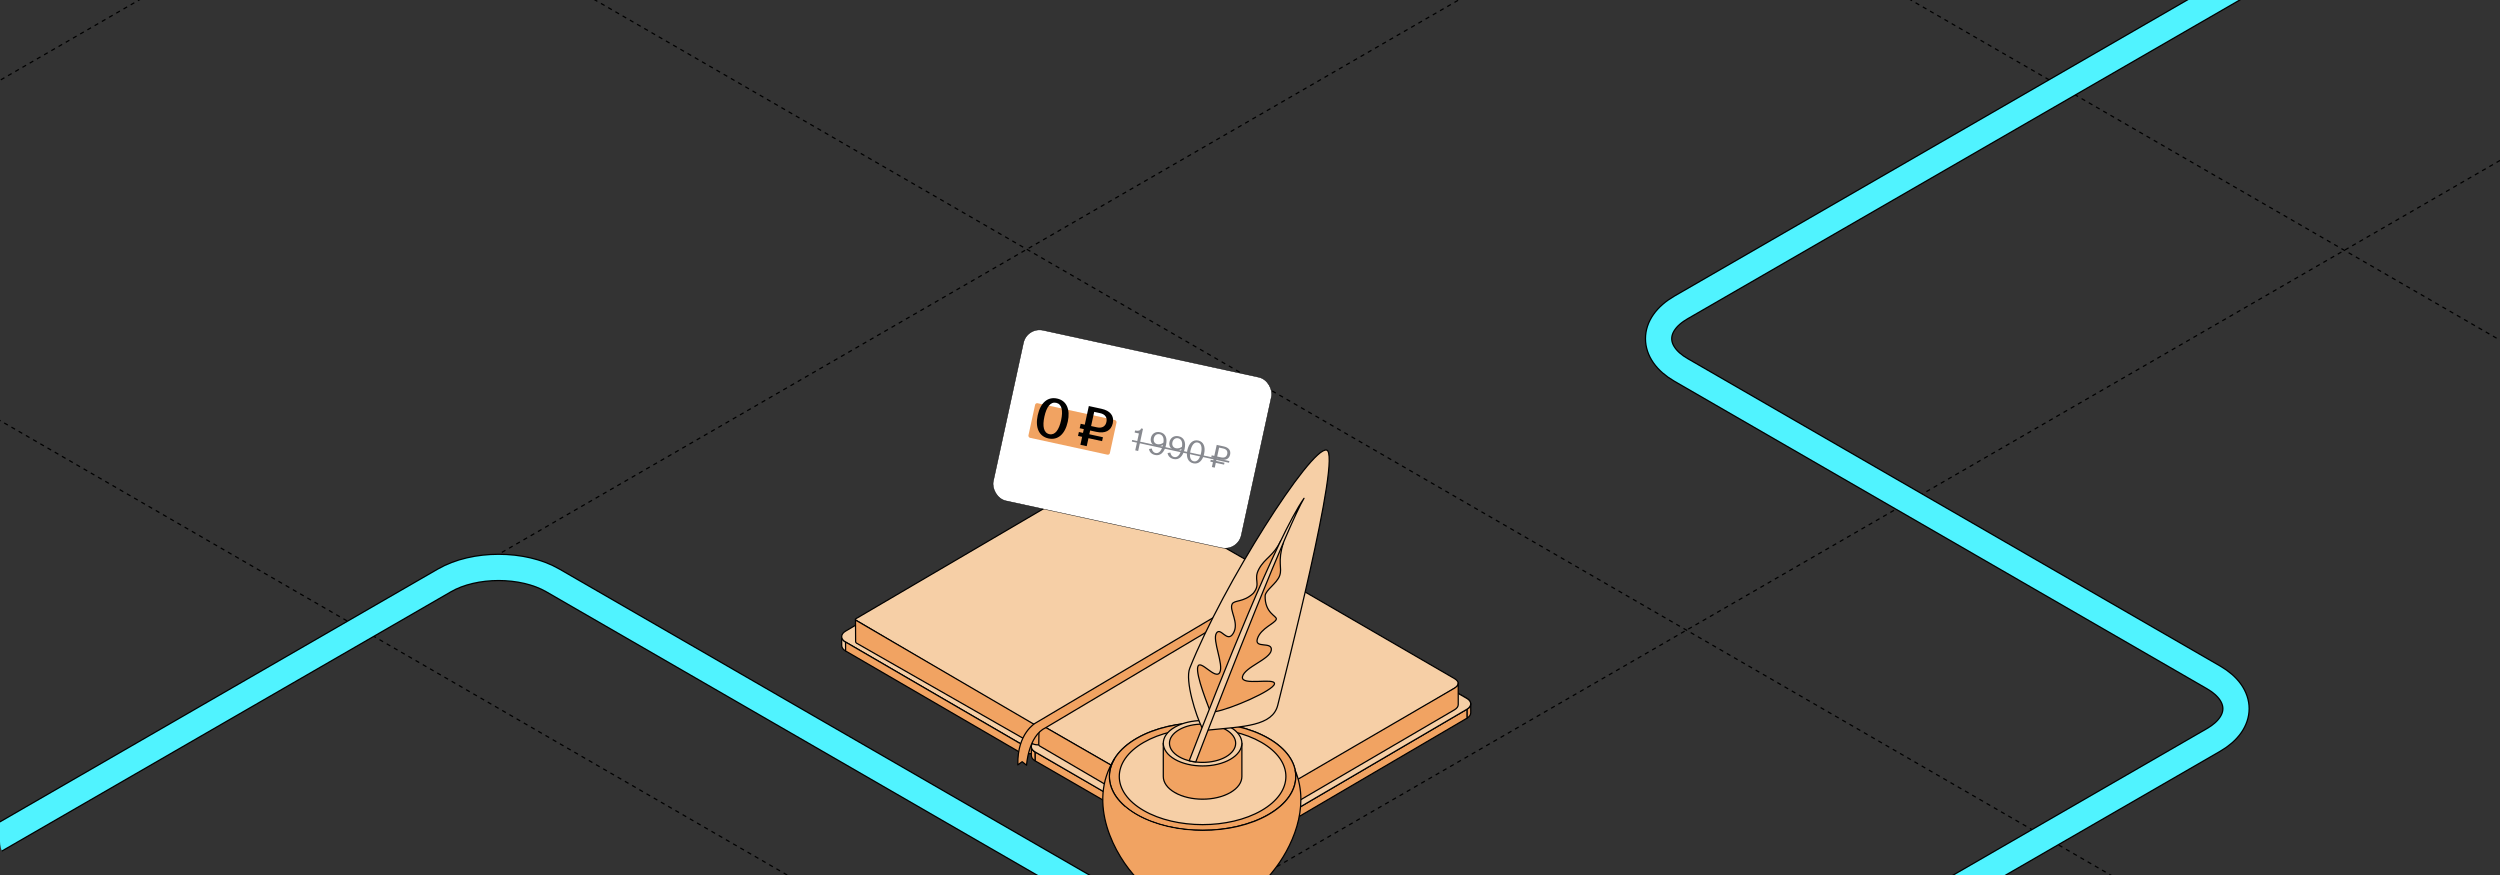 <?xml version="1.0" encoding="UTF-8"?> <svg xmlns="http://www.w3.org/2000/svg" width="1200" height="420" viewBox="0 0 1200 420" fill="none"><rect x="0" y="0" width="1200" height="420" fill="#333333" stroke="none"/><g clip-path="url(#clip0_12_43867)"><g clip-path="url(#clip1_12_43867)"><path d="M-14704.6 -3170.12L3655.33 7429.98" stroke="black" stroke-width="0.6" stroke-linejoin="round" stroke-dasharray="2 2"></path><path d="M-14388.8 -3352.44L3971.12 7247.66" stroke="black" stroke-width="0.6" stroke-linejoin="round" stroke-dasharray="2 2"></path><path d="M-14071.2 -3535.82L4288.75 7064.28" stroke="black" stroke-width="0.6" stroke-linejoin="round" stroke-dasharray="2 2"></path><path d="M-13755.4 -3718.15L4604.54 6881.95" stroke="black" stroke-width="0.6" stroke-linejoin="round" stroke-dasharray="2 2"></path><path d="M-13437.7 -3901.53L4922.16 6698.57" stroke="black" stroke-width="0.6" stroke-linejoin="round" stroke-dasharray="2 2"></path><path d="M-13122 -4083.85L5237.95 6516.25" stroke="black" stroke-width="0.6" stroke-linejoin="round" stroke-dasharray="2 2"></path><path d="M-12804.3 -4267.23L5555.58 6332.87" stroke="black" stroke-width="0.6" stroke-linejoin="round" stroke-dasharray="2 2"></path><path d="M-12488.5 -4449.55L5871.37 6150.55" stroke="black" stroke-width="0.6" stroke-linejoin="round" stroke-dasharray="2 2"></path><path d="M-12170.9 -4632.94L6189 5967.16" stroke="black" stroke-width="0.6" stroke-linejoin="round" stroke-dasharray="2 2"></path><path d="M-11855.1 -4815.26L6504.79 5784.84" stroke="black" stroke-width="0.6" stroke-linejoin="round" stroke-dasharray="2 2"></path><path d="M-11537.5 -4998.64L6822.42 5601.46" stroke="black" stroke-width="0.6" stroke-linejoin="round" stroke-dasharray="2 2"></path><path d="M-18187.5 -1159.28L172.448 9440.82" stroke="black" stroke-width="0.6" stroke-linejoin="round" stroke-dasharray="2 2"></path><path d="M-17871.7 -1341.6L488.241 9258.5" stroke="black" stroke-width="0.6" stroke-linejoin="round" stroke-dasharray="2 2"></path><path d="M-17554 -1524.98L805.866 9075.11" stroke="black" stroke-width="0.6" stroke-linejoin="round" stroke-dasharray="2 2"></path><path d="M-17238.3 -1707.31L1121.66 8892.79" stroke="black" stroke-width="0.6" stroke-linejoin="round" stroke-dasharray="2 2"></path><path d="M-16920.6 -1890.69L1439.28 8709.41" stroke="black" stroke-width="0.6" stroke-linejoin="round" stroke-dasharray="2 2"></path><path d="M-16604.8 -2073.01L1755.07 8527.09" stroke="black" stroke-width="0.6" stroke-linejoin="round" stroke-dasharray="2 2"></path><path d="M-16287.2 -2256.39L2072.7 8343.71" stroke="black" stroke-width="0.6" stroke-linejoin="round" stroke-dasharray="2 2"></path><path d="M-15971.4 -2438.71L2388.49 8161.39" stroke="black" stroke-width="0.6" stroke-linejoin="round" stroke-dasharray="2 2"></path><path d="M-15653.8 -2622.1L2706.12 7978" stroke="black" stroke-width="0.6" stroke-linejoin="round" stroke-dasharray="2 2"></path><path d="M-15338 -2804.42L3021.91 7795.68" stroke="black" stroke-width="0.6" stroke-linejoin="round" stroke-dasharray="2 2"></path><path d="M-15020.4 -2987.8L3339.53 7612.3" stroke="black" stroke-width="0.6" stroke-linejoin="round" stroke-dasharray="2 2"></path><path d="M-11221.7 -5180.95L7138.2 5419.14" stroke="black" stroke-width="0.6" stroke-linejoin="round" stroke-dasharray="2 2"></path><path d="M-10905.9 -5363.28L7453.99 5236.82" stroke="black" stroke-width="0.6" stroke-linejoin="round" stroke-dasharray="2 2"></path><path d="M-10588.3 -5546.66L7771.61 5053.44" stroke="black" stroke-width="0.6" stroke-linejoin="round" stroke-dasharray="2 2"></path><path d="M-10272.5 -5728.98L8087.41 4871.12" stroke="black" stroke-width="0.6" stroke-linejoin="round" stroke-dasharray="2 2"></path><path d="M-9954.88 -5912.36L8405.03 4687.74" stroke="black" stroke-width="0.6" stroke-linejoin="round" stroke-dasharray="2 2"></path><path d="M-9639.09 -6094.68L8720.82 4505.42" stroke="black" stroke-width="0.6" stroke-linejoin="round" stroke-dasharray="2 2"></path><path d="M-9321.46 -6278.06L9038.45 4322.04" stroke="black" stroke-width="0.6" stroke-linejoin="round" stroke-dasharray="2 2"></path><path d="M-9005.67 -6460.39L9354.24 4139.71" stroke="black" stroke-width="0.6" stroke-linejoin="round" stroke-dasharray="2 2"></path><path d="M-8688.05 -6643.77L9671.86 3956.33" stroke="black" stroke-width="0.6" stroke-linejoin="round" stroke-dasharray="2 2"></path><path d="M-8372.26 -6826.09L9987.65 3774.01" stroke="black" stroke-width="0.6" stroke-linejoin="round" stroke-dasharray="2 2"></path><path d="M-8054.63 -7009.47L10305.3 3590.63" stroke="black" stroke-width="0.6" stroke-linejoin="round" stroke-dasharray="2 2"></path><path d="M-11535.7 7429.97L6824.24 -3170.13" stroke="black" stroke-width="0.6" stroke-linejoin="round" stroke-dasharray="2 2"></path><path d="M-11852.3 7247.16L6507.6 -3352.94" stroke="black" stroke-width="0.6" stroke-linejoin="round" stroke-dasharray="2 2"></path><path d="M-12169 7064.32L6190.91 -3535.78" stroke="black" stroke-width="0.6" stroke-linejoin="round" stroke-dasharray="2 2"></path><path d="M-12485.7 6881.48L5874.22 -3718.62" stroke="black" stroke-width="0.6" stroke-linejoin="round" stroke-dasharray="2 2"></path><path d="M-12802.3 6698.66L5557.58 -3901.44" stroke="black" stroke-width="0.6" stroke-linejoin="round" stroke-dasharray="2 2"></path><path d="M-13119 6515.82L5240.89 -4084.28" stroke="black" stroke-width="0.6" stroke-linejoin="round" stroke-dasharray="2 2"></path><path d="M-13435.7 6332.98L4924.2 -4267.12" stroke="black" stroke-width="0.6" stroke-linejoin="round" stroke-dasharray="2 2"></path><path d="M-13752.4 6150.17L4607.56 -4449.93" stroke="black" stroke-width="0.6" stroke-linejoin="round" stroke-dasharray="2 2"></path><path d="M-14069 5967.33L4290.87 -4632.77" stroke="black" stroke-width="0.6" stroke-linejoin="round" stroke-dasharray="2 2"></path><path d="M-14385.7 5784.49L3974.18 -4815.61" stroke="black" stroke-width="0.6" stroke-linejoin="round" stroke-dasharray="2 2"></path><path d="M-14702.4 5601.67L3657.53 -4998.43" stroke="black" stroke-width="0.6" stroke-linejoin="round" stroke-dasharray="2 2"></path><path d="M-15018.9 5418.92L3340.99 -5181.18" stroke="black" stroke-width="0.6" stroke-linejoin="round" stroke-dasharray="2 2"></path><path d="M-15335.6 5236.1L3024.35 -5364" stroke="black" stroke-width="0.6" stroke-linejoin="round" stroke-dasharray="2 2"></path><path d="M-15652.2 5053.26L2707.66 -5546.84" stroke="black" stroke-width="0.6" stroke-linejoin="round" stroke-dasharray="2 2"></path><path d="M-15968.9 4870.43L2390.97 -5729.68" stroke="black" stroke-width="0.6" stroke-linejoin="round" stroke-dasharray="2 2"></path><path d="M-16285.6 4687.61L2074.33 -5912.49" stroke="black" stroke-width="0.6" stroke-linejoin="round" stroke-dasharray="2 2"></path><path d="M-16602.3 4504.77L1757.64 -6095.33" stroke="black" stroke-width="0.6" stroke-linejoin="round" stroke-dasharray="2 2"></path><path d="M-16919 4321.93L1440.95 -6278.17" stroke="black" stroke-width="0.6" stroke-linejoin="round" stroke-dasharray="2 2"></path><path d="M-17235.6 4139.11L1124.31 -6460.99" stroke="black" stroke-width="0.6" stroke-linejoin="round" stroke-dasharray="2 2"></path><path d="M-17552.3 3956.27L807.618 -6643.83" stroke="black" stroke-width="0.6" stroke-linejoin="round" stroke-dasharray="2 2"></path><path d="M-17869 3773.43L490.93 -6826.67" stroke="black" stroke-width="0.6" stroke-linejoin="round" stroke-dasharray="2 2"></path><path d="M-18185.6 3590.62L174.29 -7009.48" stroke="black" stroke-width="0.6" stroke-linejoin="round" stroke-dasharray="2 2"></path><path d="M-8053.17 9440.6L10306.7 -1159.5" stroke="black" stroke-width="0.6" stroke-linejoin="round" stroke-dasharray="2 2"></path><path d="M-8369.81 9257.78L9990.1 -1342.32" stroke="black" stroke-width="0.6" stroke-linejoin="round" stroke-dasharray="2 2"></path><path d="M-8686.5 9074.94L9673.41 -1525.16" stroke="black" stroke-width="0.6" stroke-linejoin="round" stroke-dasharray="2 2"></path><path d="M-9003.19 8892.1L9356.72 -1708" stroke="black" stroke-width="0.6" stroke-linejoin="round" stroke-dasharray="2 2"></path><path d="M-9319.83 8709.29L9040.08 -1890.82" stroke="black" stroke-width="0.6" stroke-linejoin="round" stroke-dasharray="2 2"></path><path d="M-9636.52 8526.45L8723.39 -2073.65" stroke="black" stroke-width="0.6" stroke-linejoin="round" stroke-dasharray="2 2"></path><path d="M-9953.21 8343.61L8406.7 -2256.49" stroke="black" stroke-width="0.6" stroke-linejoin="round" stroke-dasharray="2 2"></path><path d="M-10269.9 8160.79L8090.06 -2439.31" stroke="black" stroke-width="0.6" stroke-linejoin="round" stroke-dasharray="2 2"></path><path d="M-10586.5 7977.95L7773.37 -2622.15" stroke="black" stroke-width="0.6" stroke-linejoin="round" stroke-dasharray="2 2"></path><path d="M-10903.2 7795.11L7456.68 -2804.99" stroke="black" stroke-width="0.6" stroke-linejoin="round" stroke-dasharray="2 2"></path><path d="M-11219.9 7612.3L7140.04 -2987.8" stroke="black" stroke-width="0.6" stroke-linejoin="round" stroke-dasharray="2 2"></path><path d="M-5520.31 10902.9L12839.6 302.841" stroke="black" stroke-width="0.6" stroke-linejoin="round" stroke-dasharray="2 2"></path><path d="M-5836.96 10720.1L12523 120.025" stroke="black" stroke-width="0.6" stroke-linejoin="round" stroke-dasharray="2 2"></path><path d="M-6153.64 10537.3L12206.3 -62.815" stroke="black" stroke-width="0.6" stroke-linejoin="round" stroke-dasharray="2 2"></path><path d="M-6470.33 10354.4L11889.6 -245.655" stroke="black" stroke-width="0.6" stroke-linejoin="round" stroke-dasharray="2 2"></path><path d="M-6786.98 10171.6L11572.9 -428.471" stroke="black" stroke-width="0.6" stroke-linejoin="round" stroke-dasharray="2 2"></path><path d="M-7103.67 9988.79L11256.2 -611.311" stroke="black" stroke-width="0.6" stroke-linejoin="round" stroke-dasharray="2 2"></path><path d="M-7420.35 9805.95L10939.6 -794.153" stroke="black" stroke-width="0.6" stroke-linejoin="round" stroke-dasharray="2 2"></path><path d="M-7736.99 9623.14L10622.9 -976.963" stroke="black" stroke-width="0.6" stroke-linejoin="round" stroke-dasharray="2 2"></path><path d="M127.313 539.916L-30.019 449.08C-44.368 440.796 -44.368 427.364 -30.019 419.08L213.349 278.572C227.697 270.287 250.961 270.287 265.31 278.572L704.252 531.995C718.601 540.279 741.865 540.279 756.214 531.995L1062.52 355.149C1076.87 346.864 1076.87 333.433 1062.52 325.149L806.891 177.561C792.543 169.277 792.543 155.845 806.891 147.561L1163.22 -58.164C1177.57 -66.449 1200.83 -66.449 1215.18 -58.164L1483.45 96.722" stroke="black" stroke-width="13.2"></path><path d="M127.313 539.916L-30.019 449.08C-44.368 440.796 -44.368 427.364 -30.019 419.08L213.349 278.572C227.697 270.287 250.961 270.287 265.31 278.572L704.252 531.995C718.601 540.279 741.865 540.279 756.214 531.995L1062.52 355.149C1076.87 346.864 1076.87 333.433 1062.52 325.149L806.891 177.561C792.543 169.277 792.543 155.845 806.891 147.561L1163.22 -58.164C1177.57 -66.449 1200.83 -66.449 1215.18 -58.164L1483.45 96.722" stroke="#50F3FF" stroke-width="12"></path><path d="M614.477 285.466L614.493 289.758C614.496 290.692 613.896 291.63 612.685 292.35L612.668 288.059C613.879 287.338 614.481 286.401 614.477 285.466Z" fill="#F6CFA6" stroke="black" stroke-width="0.598" stroke-miterlimit="10" stroke-linejoin="round"></path><path d="M404.017 309.869L404 305.577C404.004 306.527 404.631 307.472 405.877 308.187L405.894 312.478C404.648 311.764 404.021 310.817 404.017 309.869Z" fill="#F6CFA6" stroke="black" stroke-width="0.598" stroke-miterlimit="10" stroke-linejoin="round"></path><path d="M405.877 308.187C403.402 306.767 403.368 304.435 405.813 302.98L520.183 235.022C522.622 233.569 526.613 233.545 529.087 234.964L612.6 282.855C615.074 284.274 615.108 286.606 612.669 288.059L497.869 356.42C495.423 357.875 491.434 357.9 488.958 356.481L405.877 308.187Z" fill="#F6CFA6" stroke="black" stroke-width="0.598" stroke-miterlimit="10" stroke-linejoin="round"></path><path d="M612.669 288.059L497.869 356.42C495.423 357.876 491.434 357.9 488.958 356.482L405.877 308.186L405.894 312.478L488.975 360.772C491.45 362.191 495.44 362.168 497.885 360.711L612.686 292.349L612.669 288.059Z" fill="#F1A362" stroke="black" stroke-width="0.598" stroke-miterlimit="10" stroke-linejoin="round"></path><path d="M705.945 337.838L705.962 342.13C705.965 343.065 705.365 344.002 704.154 344.723L704.137 340.432C705.348 339.711 705.949 338.773 705.945 337.838Z" fill="#F1A362" stroke="black" stroke-width="0.598" stroke-miterlimit="10" stroke-linejoin="round"></path><path d="M495.046 362.646L495.029 358.354C495.033 359.304 495.66 360.248 496.906 360.963L496.923 365.255C495.677 364.54 495.049 363.594 495.046 362.646Z" fill="#F1A362" stroke="black" stroke-width="0.598" stroke-miterlimit="10" stroke-linejoin="round"></path><path d="M496.906 360.962C494.432 359.542 494.397 357.211 496.843 355.755L611.644 287.393C614.083 285.941 618.073 285.917 620.548 287.336L704.061 335.226C706.535 336.646 706.569 338.977 704.13 340.43L588.473 407.968C586.028 409.424 582.038 409.448 579.563 408.03L496.906 360.962Z" fill="#F1A362" stroke="black" stroke-width="0.598" stroke-miterlimit="10" stroke-linejoin="round"></path><path d="M704.133 340.432L588.07 408.418C585.625 409.873 581.634 409.897 579.16 408.478L496.91 360.964L496.927 365.255L579.176 412.77C581.651 414.189 585.642 414.166 588.087 412.709L704.15 344.724L704.133 340.432Z" fill="#F1A362" stroke="black" stroke-width="0.598" stroke-miterlimit="10" stroke-linejoin="round"></path><path d="M496.906 360.962C494.432 359.542 494.397 357.211 496.843 355.755L611.644 287.393C614.083 285.941 618.073 285.917 620.548 287.336L704.061 335.226C706.535 336.646 706.569 338.977 704.13 340.43L587.883 408.527C585.438 409.983 581.448 410.007 578.973 408.588L496.906 360.962Z" fill="#F6CFA6" stroke="black" stroke-width="0.598" stroke-miterlimit="10" stroke-linejoin="round"></path><path d="M410.779 297.677C410.524 297.531 410.521 297.16 410.774 297.009L523.598 230.861C525.903 229.488 529.673 229.465 532.011 230.806L610.913 276.053C613.251 277.394 613.283 279.596 610.978 280.969L503.508 345.332L499.942 347.72C498.744 348.433 496.775 348.449 495.566 347.756L410.779 297.677Z" fill="#F6CFA6" stroke="black" stroke-width="0.598" stroke-miterlimit="10" stroke-linejoin="round"></path><path d="M612.505 278.52C612.508 279.404 611.94 280.29 610.796 280.97L500.657 347.192C499.226 348.044 497.052 348.062 495.606 347.234L410.832 297.73C410.832 297.73 410.696 297.646 410.641 297.372C410.641 297.535 410.696 306.874 410.7 307.97C410.7 308.277 410.865 308.557 411.13 308.709L495.523 356.916C496.98 357.751 499.35 357.73 500.793 356.872L610.812 291.358C611.955 290.677 612.524 289.791 612.52 288.908L612.505 278.52Z" fill="#F1A362" stroke="black" stroke-width="0.598" stroke-miterlimit="10" stroke-linejoin="round"></path><path d="M498.963 347.549C498.707 347.402 498.705 347.032 498.957 346.881L611.03 280.144C613.335 278.772 617.105 278.749 619.443 280.089L698.052 325.666C700.39 327.007 700.715 328.88 698.41 330.252L587.947 396.032C586.749 396.744 584.425 396.764 583.216 396.071L498.963 347.549Z" fill="#F6CFA6" stroke="black" stroke-width="0.598" stroke-miterlimit="10" stroke-linejoin="round"></path><path d="M699.94 327.803C699.943 328.686 699.375 329.572 698.231 330.253L586.877 395.068C585.446 395.92 583.093 395.939 581.648 395.111L498.962 347.474C498.962 347.474 498.826 347.391 498.771 347.117C498.771 347.278 498.599 356.243 498.604 357.338C498.604 357.645 498.768 357.924 499.034 358.076L581.098 406.126C582.554 406.962 584.925 406.941 586.366 406.083L698.247 340.64C699.391 339.959 699.959 339.074 699.956 338.191L699.94 327.803Z" fill="#F1A362" stroke="black" stroke-width="0.598" stroke-miterlimit="10" stroke-linejoin="round"></path><path d="M612.795 278.407C610.964 279.473 497.088 347.039 497.088 347.039C497.088 347.039 488.23 351.82 488.556 367.141L490.636 365.62L492.754 367.296C492.754 367.296 493.528 353.191 502.029 349.237C502.029 349.237 617.515 280.516 618.798 279.753C618.102 278.275 614.626 277.34 612.795 278.407Z" fill="#F1A362" stroke="black" stroke-width="0.598" stroke-miterlimit="10" stroke-linejoin="round"></path><path d="M545.605 354.421C554.345 349.366 565.789 346.848 577.241 346.848C588.694 346.848 600.137 349.375 608.877 354.421C617.617 359.474 621.982 366.085 621.982 372.703C621.982 379.323 617.617 385.941 608.877 390.985C600.137 396.031 588.694 398.558 577.241 398.558C565.789 398.558 554.345 396.031 545.605 390.985C536.865 385.932 532.5 379.323 532.5 372.703C532.5 366.085 536.865 359.465 545.605 354.421Z" fill="#F6CFA6" stroke="black" stroke-width="0.6" stroke-miterlimit="10" stroke-linecap="round" stroke-linejoin="round"></path><path d="M608.877 354.421C600.137 349.366 588.694 346.848 577.241 346.848C565.789 346.848 554.345 349.375 545.605 354.421C536.865 359.474 532.5 366.092 532.5 372.703C532.5 379.323 536.865 385.941 545.605 390.985C554.345 396.04 565.789 398.558 577.241 398.558C588.694 398.558 600.137 396.031 608.877 390.985C617.617 385.932 621.982 379.312 621.982 372.703C621.982 366.085 617.617 359.465 608.877 354.421ZM605.518 389.053C597.712 393.568 587.472 395.824 577.241 395.824C567.01 395.824 556.77 393.568 548.965 389.053C541.159 384.538 537.252 378.62 537.252 372.703C537.252 366.786 541.159 360.868 548.965 356.355C556.77 351.84 567.01 349.582 577.241 349.582C587.472 349.582 597.712 351.84 605.518 356.355C613.323 360.868 617.231 366.786 617.231 372.703C617.231 378.62 613.323 384.538 605.518 389.053Z" fill="#F1A362" stroke="black" stroke-width="0.6" stroke-miterlimit="10" stroke-linecap="round" stroke-linejoin="round"></path><path d="M621.684 369.79C621.873 370.762 621.98 371.731 621.98 372.712C621.98 379.332 617.615 385.95 608.875 390.996C600.135 396.049 588.692 398.567 577.239 398.567C565.787 398.567 554.343 396.04 545.603 390.996C536.864 385.941 532.498 379.323 532.498 372.712C532.498 369.871 533.307 367.019 534.923 364.304C521.414 385.688 535.292 410.887 545.882 421.814C547.526 423.702 549.699 425.475 552.43 427.057C559.284 431.015 568.257 433 577.239 433C586.222 433 595.195 431.022 602.049 427.057C606.414 424.538 608.193 421.633 610.968 418.306C619.941 407.245 629.148 387.757 621.684 369.798V369.79Z" fill="#F1A362" stroke="black" stroke-width="0.6" stroke-miterlimit="10" stroke-linecap="round" stroke-linejoin="round"></path><path d="M558.379 356.759V372.712C558.379 375.5 560.22 378.298 563.903 380.42C567.586 382.551 572.409 383.611 577.242 383.611C582.074 383.611 586.898 382.551 590.581 380.42C594.264 378.287 596.105 375.5 596.105 372.712V356.759H558.379Z" fill="#F1A362" stroke="black" stroke-width="0.6" stroke-miterlimit="10" stroke-linecap="round" stroke-linejoin="round"></path><path d="M563.903 349.051C567.586 346.92 572.409 345.858 577.242 345.858C582.066 345.858 586.898 346.92 590.581 349.051C594.264 351.182 596.105 353.971 596.105 356.759C596.105 359.546 594.264 362.343 590.581 364.465C586.898 366.596 582.074 367.658 577.242 367.658C572.418 367.658 567.586 366.596 563.903 364.465C560.22 362.333 558.379 359.546 558.379 356.759C558.379 353.971 560.22 351.173 563.903 349.051Z" fill="#F6CFA6" stroke="black" stroke-width="0.6" stroke-miterlimit="10" stroke-linecap="round" stroke-linejoin="round"></path><path d="M565.995 350.257C569.103 348.459 573.163 347.568 577.231 347.568C581.301 347.568 585.37 348.468 588.469 350.257C591.576 352.057 593.121 354.404 593.121 356.76C593.121 359.116 591.567 361.462 588.469 363.26C585.361 365.061 581.292 365.95 577.231 365.95C573.172 365.95 569.094 365.05 565.995 363.26C562.887 361.462 561.342 359.116 561.342 356.76C561.342 354.404 562.896 352.057 565.995 350.257Z" fill="#F1A362" stroke="black" stroke-width="0.6" stroke-miterlimit="10" stroke-linecap="round" stroke-linejoin="round"></path><path d="M577.458 419.469C587.971 419.469 598.483 417.255 606.505 412.818C614.526 408.379 618.537 402.564 618.537 396.747C618.537 393.723 617.44 390.69 615.264 387.864C613.627 389.233 611.712 390.535 609.536 391.742C600.785 396.583 589.329 398.996 577.863 398.996C566.397 398.996 554.94 396.575 546.19 391.742C543.789 390.414 541.721 388.967 539.985 387.441C537.593 390.397 536.379 393.576 536.379 396.747C536.379 402.564 540.39 408.379 548.411 412.818C556.433 417.255 566.945 419.469 577.458 419.469Z" fill="#F1A362"></path><path d="M579.87 350.436C596.892 348.727 610.932 348.602 613.357 338.349C615.782 328.088 644.364 217.564 636.747 216.026C629.13 214.489 587.056 280.605 571.095 320.705C568.687 326.757 574.104 343.592 576.978 349.322C578.694 350.634 579.879 350.436 579.879 350.436H579.87Z" fill="#F6CFA6" stroke="black" stroke-width="0.6" stroke-miterlimit="10" stroke-linecap="round" stroke-linejoin="round"></path><path d="M614.75 259.571C611.292 266.9 607.232 267.736 604.313 273.078C601.394 278.411 605.463 279.967 601.573 284.787C596.831 289.247 592.438 287.916 591.423 289.958C589.932 292.944 594.98 298.888 591.998 303.951C589.016 309.014 585.926 300.615 583.86 303.951C581.794 307.287 587.525 319.041 585.468 322.809C583.402 326.568 575.955 316.029 574.923 320.094C573.89 324.158 580.213 339.429 580.492 340.4C580.77 341.371 583.33 341.587 583.33 341.587C590.669 340.382 611.445 331.38 611.75 328.223C612.056 325.075 595.393 329.464 596.39 324.824C597.387 320.183 609.612 316.505 610.223 312.072C610.834 307.638 601.897 311.577 603.576 306.523C605.247 301.469 612.056 299.275 612.63 297.206C613.053 295.668 607.052 294.427 607.268 285.938C607.546 283.159 612.864 280.092 614.238 276.315C615.613 272.529 613.008 269.894 616.071 260.38C616.286 259.885 614.768 259.597 614.768 259.597L614.75 259.571Z" fill="#F1A362" stroke="black" stroke-width="0.6" stroke-miterlimit="10" stroke-linecap="round" stroke-linejoin="round"></path><path d="M570.826 365.157C571.841 365.418 572.892 365.615 573.961 365.743C589.914 324.194 618.747 251.026 625.924 239.192C613.016 257.654 585.926 325.983 570.826 365.157Z" fill="#F6CFA6" stroke="black" stroke-width="0.6" stroke-miterlimit="10" stroke-linecap="round" stroke-linejoin="round"></path><rect x="492.946" y="156.851" width="121.8" height="83.8" rx="7.9" transform="rotate(12.283 492.946 156.851)" fill="white"></rect><rect x="492.946" y="156.851" width="121.8" height="83.8" rx="7.9" transform="rotate(12.283 492.946 156.851)" stroke="black" stroke-width="0.2"></rect><rect x="497.059" y="193.335" width="40" height="17" rx="1" transform="rotate(12.283 497.059 193.335)" fill="#F1A362"></rect><path d="M503.247 210.45C498.761 209.473 496.799 205.32 498.109 199.301C499.42 193.282 502.93 190.321 507.417 191.298C511.904 192.275 513.838 196.422 512.528 202.441C511.217 208.46 507.734 211.427 503.247 210.45ZM501.31 199.998C500.298 204.649 500.958 207.802 503.694 208.398C506.403 208.987 508.314 206.395 509.327 201.744C510.339 197.093 509.679 193.94 506.97 193.35C504.234 192.755 502.323 195.347 501.31 199.998ZM518.588 213.503L519.422 209.673L517.452 209.244L517.863 207.356L519.833 207.785L520.226 205.979L518.256 205.55L518.721 203.416L520.691 203.845L522.638 194.899L528.712 196.221C532.789 197.109 534.934 199.496 534.13 203.189C533.338 206.828 530.349 208.183 526.272 207.296L523.263 206.64L522.87 208.446L529.409 209.87L528.998 211.757L522.459 210.334L521.625 214.164L518.588 213.503ZM523.727 204.506L526.573 205.126C528.98 205.65 530.622 204.689 531.087 202.555C531.569 200.339 530.436 198.832 528.056 198.313L525.211 197.694L523.727 204.506Z" fill="black"></path><path d="M544.913 216.164L546.676 208.066L544.628 207.62L544.843 206.635C546.406 206.975 547.358 206.74 547.728 205.642L548.635 205.84L546.32 216.47L544.913 216.164ZM554.449 218.404C552.838 218.053 551.763 217.05 551.522 215.523L552.866 215.292C553.016 216.258 553.534 217.19 554.66 217.435C556.239 217.778 557.583 216.417 558.202 213.572L558.209 213.541C557.422 214.073 556.261 214.443 555.01 214.17C553.181 213.772 551.979 212.299 552.442 210.173C552.864 208.234 554.58 206.97 556.862 207.467C559.301 207.998 560.452 210.083 559.69 213.585C558.886 217.274 556.887 218.935 554.449 218.404ZM553.834 210.394C553.545 211.723 554.121 212.913 555.513 213.215C556.498 213.43 557.598 213.113 558.418 212.505C558.812 210.397 558.199 208.773 556.636 208.433C555.197 208.12 554.134 209.018 553.834 210.394ZM563.365 220.345C561.754 219.994 560.679 218.991 560.438 217.465L561.782 217.233C561.932 218.199 562.45 219.131 563.576 219.376C565.155 219.72 566.499 218.358 567.119 215.513L567.125 215.482C566.338 216.014 565.177 216.384 563.926 216.112C562.097 215.713 560.895 214.24 561.358 212.114C561.78 210.175 563.496 208.911 565.779 209.408C568.217 209.939 569.368 212.024 568.606 215.526C567.803 219.215 565.804 220.876 563.365 220.345ZM562.751 212.335C562.461 213.664 563.037 214.854 564.429 215.157C565.414 215.371 566.514 215.054 567.334 214.447C567.728 212.338 567.115 210.714 565.552 210.374C564.114 210.061 563.05 210.959 562.751 212.335ZM572.781 222.395C570.248 221.844 569.207 219.406 569.939 216.045C570.671 212.684 572.631 210.9 575.164 211.452C577.696 212.003 578.722 214.437 577.99 217.798C577.258 221.159 575.314 222.947 572.781 222.395ZM571.424 216.369C570.839 219.058 571.272 221.051 572.992 221.426C574.712 221.8 575.92 220.164 576.505 217.475C577.091 214.786 576.672 212.795 574.953 212.421C573.233 212.046 572.01 213.68 571.424 216.369ZM581.704 224.174L582.208 221.86L580.957 221.588L581.155 220.681L582.405 220.954L582.65 219.828L581.4 219.556L581.618 218.555L582.868 218.827L584.019 213.543L587.411 214.282C589.725 214.785 590.894 216.186 590.451 218.219C590.009 220.251 588.341 221.067 586.027 220.563L584.026 220.127L583.781 221.253L587.752 222.118L587.555 223.024L583.584 222.16L583.08 224.474L581.704 224.174ZM584.244 219.127L586.198 219.552C587.746 219.889 588.779 219.279 589.072 217.935C589.378 216.528 588.663 215.602 587.131 215.269L585.177 214.843L584.244 219.127Z" fill="#87898F"></path><path d="M543.444 211.178L590.1 221.335L589.93 222.117L543.274 211.959L543.444 211.178Z" fill="#87898F"></path></g></g><defs><clipPath id="clip0_12_43867"><rect width="1200" height="420" fill="white"></rect></clipPath><clipPath id="clip1_12_43867"><rect width="1200" height="420" rx="16" fill="white"></rect></clipPath></defs></svg> 